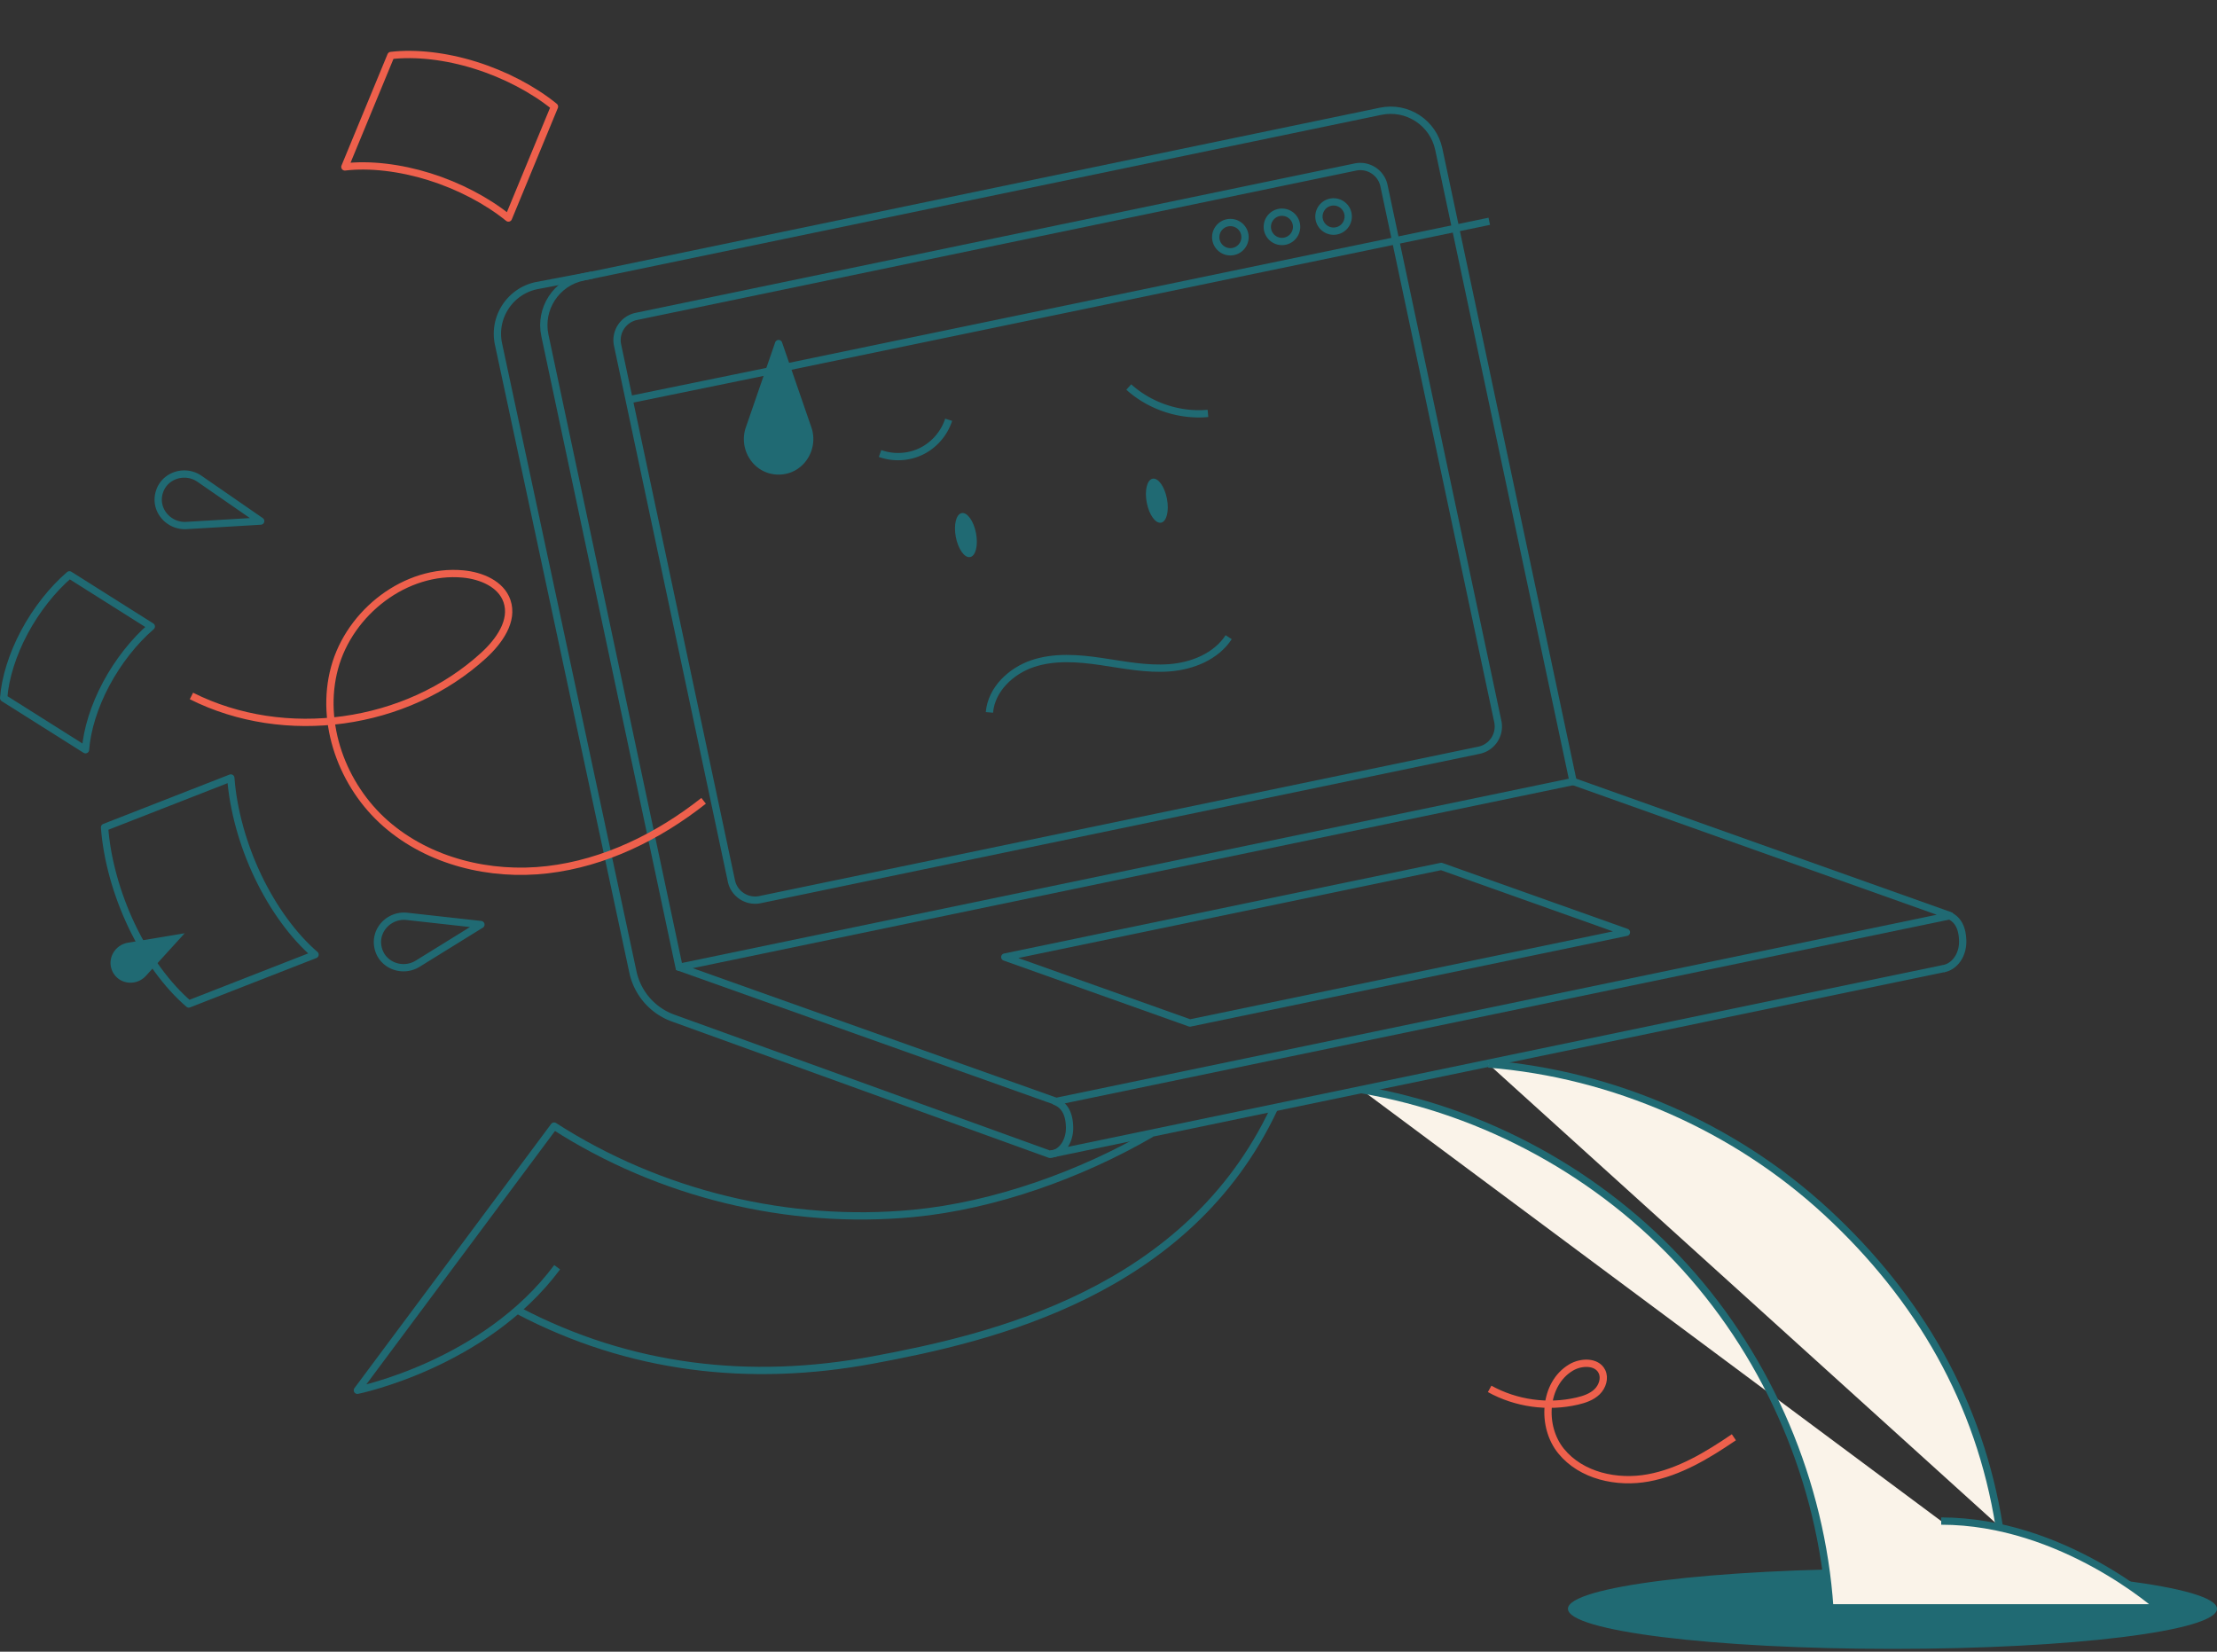 <svg xmlns="http://www.w3.org/2000/svg" width="608" height="453" fill="none" viewBox="0 0 608 453"><rect x="0" y="0" width="608" height="453" fill="#333333" stroke="none"/><path fill="#206a73" stroke="#206a73" stroke-width=".5" d="M518.999 430.481c24.569 0 46.809 1.231 62.901 3.22 8.048.995 14.55 2.178 19.035 3.488 2.244.656 3.968 1.34 5.126 2.04 1.177.71 1.688 1.387 1.688 2.002 0 .616-.511 1.293-1.688 2.003-1.158.7-2.882 1.384-5.126 2.039-4.485 1.311-10.987 2.494-19.035 3.489-16.092 1.989-38.332 3.219-62.901 3.219s-46.809-1.23-62.901-3.219c-8.048-.995-14.55-2.178-19.035-3.489-2.244-.655-3.968-1.339-5.127-2.039-1.176-.71-1.687-1.387-1.687-2.003 0-.615.511-1.292 1.687-2.002 1.159-.7 2.883-1.384 5.127-2.04 4.485-1.31 10.987-2.493 19.035-3.488 16.092-1.989 38.331-3.22 62.901-3.22Z"/><path stroke="#206a73" stroke-linejoin="round" stroke-width="2" d="m186.245 265.289 245.17-50.945-36.832-173.417c-1.548-7.27-8.669-11.925-15.95-10.41L159.887 75.976c-7.324 1.516-12.011 8.701-10.452 16.014z"/><path stroke="#206a73" stroke-linejoin="round" stroke-width="2" d="m185.648 265.054 104.014 37.024 245.17-50.945-104.014-37.024"/><path stroke="#206a73" stroke-linejoin="round" stroke-width="2" d="m533.07 265.641-245.169 50.945-103.31-37.366a17.28 17.28 0 0 1-11.017-12.629L136.71 94.348c-1.548-7.313 3.139-14.498 10.452-16.014l15.266-2.904"/><path stroke="#206a73" stroke-linejoin="round" stroke-width="2" d="m326.332 280.576 119.697-24.874-50.774-18.075-119.697 24.864zm-117.903-33.842 197.192-40.973a6.647 6.647 0 0 0 5.146-7.879L379.551 50.93c-.758-3.577-4.271-5.861-7.847-5.124L174.512 86.779a6.647 6.647 0 0 0-5.146 7.879l31.216 146.952c.758 3.576 4.27 5.861 7.847 5.124Zm2.423-144.956-38.294 7.847M408.42 60.688 216.341 100.54"/><path stroke="#206a73" stroke-linejoin="round" stroke-width="2" d="M365.727 63.399a4.014 4.014 0 1 0 0-8.028 4.014 4.014 0 0 0 0 8.028Zm-14.158 2.829a4.015 4.015 0 1 0 0-8.03 4.015 4.015 0 0 0 0 8.03Zm-14.145 2.829a4.014 4.014 0 1 0 0-8.028 4.014 4.014 0 0 0 0 8.028Zm-49.417 247.454c2.935 0 5.391-3.288 5.316-7.345-.064-3.192-1.046-6.106-4.249-7.195m243.867-36.298c2.904-.459 5.391-3.523 5.316-7.58-.064-3.192-1.046-6.106-4.249-7.195M260.165 115.123c-1.196 3.715-3.939 6.896-7.441 8.626s-7.708 1.954-11.37.63m89.921-10.996c-7.815.716-15.886-1.975-21.715-7.238"/><path fill="#206a73" d="M318.419 143.346c1.529-.294 2.249-3.231 1.608-6.56-.64-3.33-2.398-5.79-3.927-5.496s-2.248 3.231-1.608 6.561 2.399 5.789 3.927 5.495m-52.363 9.434c1.529-.294 2.248-3.231 1.608-6.56s-2.399-5.79-3.927-5.496-2.249 3.231-1.608 6.561c.64 3.329 2.398 5.789 3.927 5.495"/><path fill="#faf3e9" d="M408.195 291.818c34.322 2.744 67.577 17.327 92.847 40.707 25.27 23.391 41.849 52.055 47.23 86.068"/><path stroke="#206a73" stroke-linejoin="round" stroke-width="2" d="M408.195 291.818c34.322 2.744 67.577 17.327 92.847 40.707 25.27 23.391 41.849 52.055 47.23 86.068"/><path fill="#faf3e9" d="M373.338 298.854c33.938 5.786 65.773 23.262 88.865 48.799s37.28 58.973 39.618 93.317h90.328s-26.53-23.797-59.785-23.797"/><path stroke="#206a73" stroke-linejoin="round" stroke-width="2" d="M373.338 298.854c33.938 5.786 65.773 23.262 88.865 48.799s37.28 58.973 39.618 93.317h90.328s-26.53-23.797-59.785-23.797M349.457 303.967c-23.701 50.593-77.645 62.987-110.046 69.019-33.842 6.299-66.745 2.477-97.235-13.515"/><path stroke="#206a73" stroke-linejoin="round" stroke-width="2" d="M315.72 310.928c-19.312 11.21-43.012 19.74-65.25 21.864-34.269 3.267-69.563-5.316-98.516-23.946l-53.945 72.457s34.931-7.067 54.788-33.746M51.772 275.355c-5.893-5.049-11.508-12.725-15.65-21.437-4.153-8.711-6.822-18.383-7.452-27.009l34.632-13.537c.63 8.626 3.299 18.309 7.452 27.01 4.153 8.7 9.757 16.387 15.65 21.437z"/><path stroke="#ee604c" stroke-linejoin="round" stroke-width="2" d="M107.208 15.219c6.809-.799 15.113.155 23.171 2.683 8.064 2.522 15.829 6.58 21.681 11.336l-12.628 30.558c-5.853-4.754-13.624-8.82-21.682-11.335s-16.361-3.482-23.17-2.683z"/><path stroke="#206a73" stroke-linejoin="round" stroke-width="2" d="M1 191.456c.405-5.531 2.444-12 5.679-18.075 3.245-6.074 7.676-11.7 12.362-15.725l22.451 14.167c-4.686 4.014-9.117 9.651-12.362 15.725-3.246 6.075-5.274 12.544-5.68 18.074zm270.342 3.928c.534-6.288 5.872-11.37 11.85-13.377 5.979-2.007 12.491-1.505 18.736-.587s12.512 2.21 18.8 1.729 12.779-3.106 16.228-8.391"/><path fill="#206a73" stroke="#206a73" stroke-linejoin="round" stroke-width="2" d="M213.519 129.163c-.203 0-.406 0-.609-.021-5.658-.384-9.277-6.256-7.419-11.615l8.039-23.295 8.039 23.295c1.846 5.359-1.762 11.231-7.42 11.615a11 11 0 0 1-.609.021z"/><path stroke="#206a73" stroke-linejoin="round" stroke-width="2" d="M43.659 135.13a6 6 0 0 1 .15-.481c1.569-4.419 7.056-5.999 10.91-3.33l16.771 11.593-20.358 1.217c-4.687.278-8.562-3.907-7.601-8.508.032-.16.074-.331.117-.491zm60.03 124.799c-.043-.171-.064-.331-.096-.502-.715-4.633 3.363-8.626 8.028-8.102l20.263 2.252-17.338 10.729c-3.993 2.466-9.394.619-10.729-3.886-.043-.16-.096-.32-.128-.491Z"/><path fill="#206a73" d="M30.97 266.678c-.068-.119-.118-.235-.178-.356-1.518-3.319.675-7.173 4.267-7.768l15.594-2.601-10.654 11.706c-2.454 2.692-6.876 2.452-8.829-.641-.066-.111-.14-.219-.2-.34"/><path stroke="#ee604c" stroke-linejoin="round" stroke-width="2" d="M52.5 190.879c25.621 12.875 58.983 8.242 80.132-11.114 4.238-3.875 8.274-9.48 6.405-14.914-1.622-4.708-7.046-6.96-12.01-7.43-15.747-1.484-31.13 10.473-35.273 25.729-4.142 15.255 2.146 32.347 14.05 42.756s28.6 14.455 44.304 12.63c15.704-1.826 30.437-9.107 42.853-18.897m215.565 161.279c7.228 4.004 15.95 5.221 23.999 3.352 1.986-.459 4.004-1.142 5.466-2.562s2.221-3.726 1.324-5.551c-1.42-2.872-5.711-2.744-8.466-1.1-7.505 4.473-8.231 16.163-2.711 22.943 5.519 6.768 15.277 8.903 23.871 7.334s16.28-6.235 23.497-11.146"/></svg>